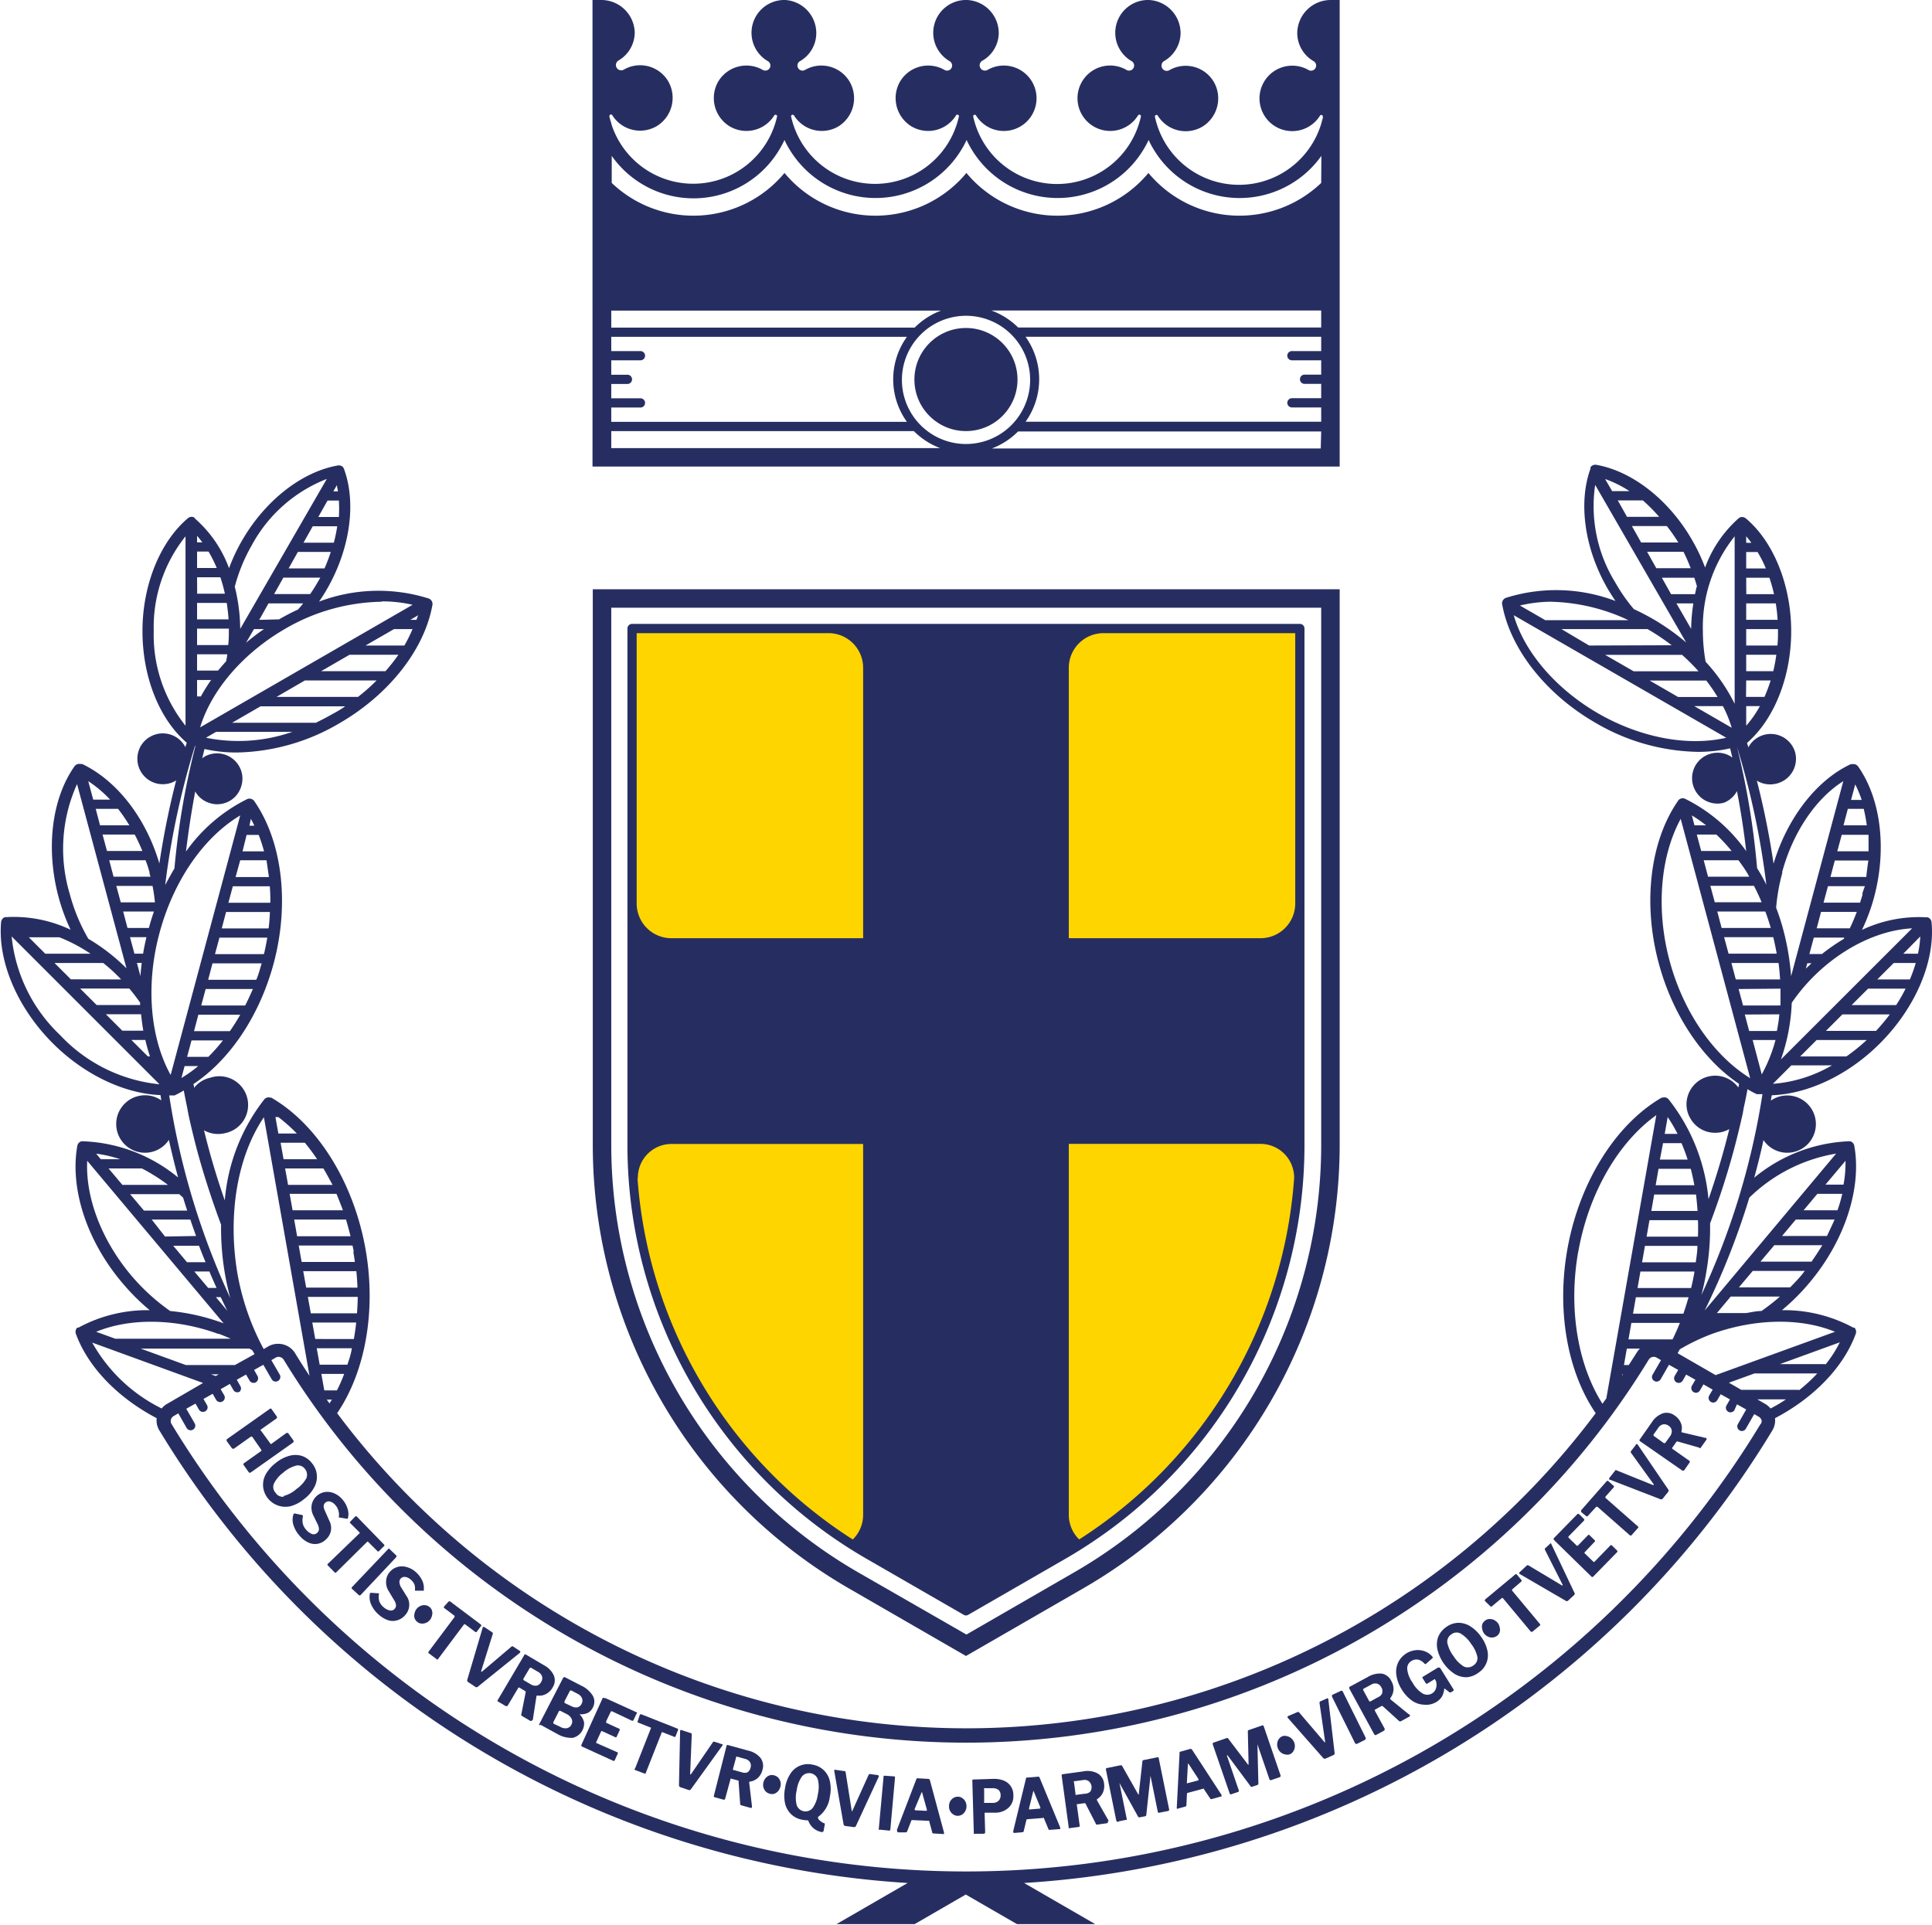<svg xmlns="http://www.w3.org/2000/svg" viewBox="0 0 209.11 208.35"><defs><style>.cls-1{fill:#262e61;}.cls-2{fill:#ffd500;}</style></defs><g id="Livello_2" data-name="Livello 2"><g id="brands"><path class="cls-1" d="M27.29,155.5a.1.1,0,0,0-.07,0l-.07,0-1.83,1.3a.2.2,0,0,1-.14,0,.21.21,0,0,1-.12-.1l-.53-.74a.18.18,0,0,1,0-.13.2.2,0,0,1,.09-.1l4.57-3.23c.08-.06.14-.06.19,0l.6.85c0,.07,0,.12-.05.18l-1.67,1.18c-.07.05-.09.11,0,.16l1,1.37c0,.07.1.07.17,0L31,155.1c.08,0,.14,0,.18,0l.6.84c0,.07,0,.13-.05.19l-4.57,3.23c-.1.07-.17.06-.23,0l-.53-.75a.3.3,0,0,1-.06-.14.21.21,0,0,1,.1-.12l1.83-1.3a.1.1,0,0,0,0-.14Z"/><path class="cls-1" d="M28.48,160.92a2.34,2.34,0,0,1,.27-1.32,4,4,0,0,1,1.08-1.24,4,4,0,0,1,1.46-.78,2.45,2.45,0,0,1,1.37,0,2.27,2.27,0,0,1,1.11.8,2.22,2.22,0,0,1,.52,1.25A2.31,2.31,0,0,1,34,161a3.79,3.79,0,0,1-1.08,1.25,3.91,3.91,0,0,1-1.44.77,2.43,2.43,0,0,1-3-2.08Zm2.22,1a3.28,3.28,0,0,0,1.38-.75A3.52,3.52,0,0,0,33.16,160a1,1,0,0,0-.15-1,.92.92,0,0,0-.94-.37,3.41,3.41,0,0,0-1.42.77,3.25,3.25,0,0,0-1,1.18.92.92,0,0,0,.18,1A.9.9,0,0,0,30.7,162Z"/><path class="cls-1" d="M36.61,163.47a1.38,1.38,0,0,0-.32-.57,1.12,1.12,0,0,0-.58-.38.54.54,0,0,0-.5.13q-.32.28-.06.84l.49,1.1a1.74,1.74,0,0,1,.17,1.13,1.69,1.69,0,0,1-.56.93,1.66,1.66,0,0,1-1.87.31,2.63,2.63,0,0,1-.93-.71,3.18,3.18,0,0,1-.69-1.18,1.88,1.88,0,0,1,0-1.15.15.15,0,0,1,.06-.09.21.21,0,0,1,.15,0l.68.14a.23.23,0,0,1,.13.07.16.16,0,0,1,0,.12,1.73,1.73,0,0,0,0,.77,1.48,1.48,0,0,0,.36.65,1.58,1.58,0,0,0,.64.46.54.54,0,0,0,.55-.13.56.56,0,0,0,.19-.35,1.27,1.27,0,0,0-.11-.52L33.9,164a1.85,1.85,0,0,1-.16-1.14,1.74,1.74,0,0,1,1.4-1.36,1.8,1.8,0,0,1,1,.12,2.41,2.41,0,0,1,.9.65,2.77,2.77,0,0,1,.57,1,1.85,1.85,0,0,1,.06,1,.23.23,0,0,1-.05.11.17.17,0,0,1-.1,0l-.77-.13-.07,0a.23.23,0,0,1,0-.14A1.31,1.31,0,0,0,36.61,163.47Z"/><path class="cls-1" d="M38.43,164.16a.13.13,0,0,1,.2,0l2.92,3a.12.12,0,0,1,0,.2l-.53.53a.11.11,0,0,1-.17,0l-1-1a.08.08,0,0,0-.12,0l-3.33,3.29c-.07.07-.14.08-.19,0l-.73-.74c-.05-.05-.05-.11,0-.17L38.87,166s.05,0,.05-.06a.11.11,0,0,0,0-.07l-1-1c-.06-.07-.07-.13,0-.18Z"/><path class="cls-1" d="M42.89,168.36c.06,0,0,.11,0,.18l-3.83,4.07a.27.27,0,0,1-.13.08.23.23,0,0,1-.14-.08l-.67-.62a.14.14,0,0,1,0-.23L42,167.68c.06-.08.13-.09.18,0Z"/><path class="cls-1" d="M44.86,171.51a1.39,1.39,0,0,0-.39-.52,1.12,1.12,0,0,0-.63-.31.58.58,0,0,0-.48.19c-.18.21-.16.49,0,.85l.62,1a1.65,1.65,0,0,1-.13,2.1,1.74,1.74,0,0,1-.84.55,1.64,1.64,0,0,1-1,0,2.86,2.86,0,0,1-1-.59,3.07,3.07,0,0,1-.82-1.08,1.89,1.89,0,0,1-.16-1.15.19.19,0,0,1,0-.09.26.26,0,0,1,.15-.06l.7.05.13,0a.16.16,0,0,1,0,.12,1.7,1.7,0,0,0,.05.77,1.54,1.54,0,0,0,.44.6,1.47,1.47,0,0,0,.69.37.54.54,0,0,0,.54-.19.51.51,0,0,0,.13-.37,1.09,1.09,0,0,0-.17-.5l-.6-1a1.81,1.81,0,0,1-.3-1.12,1.62,1.62,0,0,1,.41-1,1.74,1.74,0,0,1,.8-.52,1.78,1.78,0,0,1,1,0,2.45,2.45,0,0,1,1,.54,2.93,2.93,0,0,1,.69.9,1.92,1.92,0,0,1,.18,1,.34.34,0,0,1,0,.12.12.12,0,0,1-.09,0l-.79,0-.07,0a.61.61,0,0,1,0-.15A1.44,1.44,0,0,0,44.86,171.51Z"/><path class="cls-1" d="M44.87,175.14a.92.92,0,0,1,0-.52,1.16,1.16,0,0,1,.22-.48,1.13,1.13,0,0,1,.43-.32,1,1,0,0,1,.51-.08.91.91,0,0,1,.45.19.78.78,0,0,1,.28.41.88.88,0,0,1,0,.51,1.11,1.11,0,0,1-.22.48,1,1,0,0,1-.43.32,1,1,0,0,1-.51.08.83.83,0,0,1-.45-.19A.88.88,0,0,1,44.87,175.14Z"/><path class="cls-1" d="M48.51,173.39a.18.18,0,0,1,.09-.06.2.2,0,0,1,.11,0l3.33,2.5a.12.12,0,0,1,0,.2l-.44.59a.12.12,0,0,1-.18,0l-1.08-.81s-.08,0-.11,0l-2.81,3.75c-.06.08-.12.1-.19,0l-.83-.62c-.06-.05-.06-.1,0-.18l2.8-3.74a.13.13,0,0,0,0-.07.07.07,0,0,0,0-.06l-1.12-.84a.12.12,0,0,1,0-.18Z"/><path class="cls-1" d="M56.32,178.8a.19.19,0,0,1-.07.11l-4.54,3.66a.21.21,0,0,1-.28,0l-.75-.5a.22.22,0,0,1-.1-.27l1.65-5.58,0-.06a.16.16,0,0,1,.08-.06.17.17,0,0,1,.1,0l.87.58a.15.15,0,0,1,.05.19l-1.25,4s0,.06,0,.07,0,0,.08,0l3.19-2.71a.16.16,0,0,1,.21,0l.68.45A.14.14,0,0,1,56.32,178.8Z"/><path class="cls-1" d="M57.59,186.2a.16.16,0,0,1-.09.07.14.14,0,0,1-.09,0l-.92-.54a.16.16,0,0,1-.06-.21l.46-2.32a.2.2,0,0,0,0-.11.35.35,0,0,0-.11-.09l-.59-.35s0,0-.07,0a.1.1,0,0,0,0,0l-1.13,1.9a.19.19,0,0,1-.11.11.24.24,0,0,1-.15,0l-.79-.47a.12.12,0,0,1-.05-.21l2.85-4.83c0-.09.11-.11.17-.07l1.95,1.15a2.39,2.39,0,0,1,1.09,1.13,1.41,1.41,0,0,1-.15,1.31,1.7,1.7,0,0,1-.75.71,1.51,1.51,0,0,1-.9.14s-.07,0-.09.09l-.39,2.54A.64.64,0,0,1,57.59,186.2Zm.5-3.75a.72.72,0,0,0,.47-.38.76.76,0,0,0,.11-.62.89.89,0,0,0-.41-.48l-.77-.45a.13.13,0,0,0-.11,0s-.05,0-.07.07l-.66,1.11s0,.07,0,.1a.1.1,0,0,0,.05.07l.77.45A.93.93,0,0,0,58.09,182.45Z"/><path class="cls-1" d="M58.36,186.73a.12.12,0,0,1,0-.1l2.58-5a.17.17,0,0,1,.1-.09.11.11,0,0,1,.11,0l1.74.9a2.89,2.89,0,0,1,1.27,1.1,1.32,1.32,0,0,1,0,1.29,1.25,1.25,0,0,1-.54.57,1.71,1.71,0,0,1-.9.14l0,0a0,0,0,0,0,0,0,1.79,1.79,0,0,1,.49.85,1.59,1.59,0,0,1-1.22,1.71,3,3,0,0,1-1.67-.42l-1.83-1A.13.13,0,0,1,58.36,186.73Zm2.3.19a1.07,1.07,0,0,0,.73.13.71.71,0,0,0,.47-.4.69.69,0,0,0,0-.62,1.06,1.06,0,0,0-.48-.48l-.72-.37a.2.2,0,0,0-.11,0s-.05,0-.08.09l-.58,1.13a.21.21,0,0,0,0,.11s0,.05.06.07Zm1.22-2.23a1,1,0,0,0,.61.11.66.66,0,0,0,.45-.37.69.69,0,0,0,.05-.62.93.93,0,0,0-.48-.48l-.66-.35a.26.26,0,0,0-.11,0,.15.15,0,0,0-.08.08l-.56,1.08s0,.09,0,.11,0,.05,0,.07Z"/><path class="cls-1" d="M65.57,183.82l3.32,1.51c.07,0,.08.09,0,.17l-.31.65a.14.14,0,0,1-.2.09l-2.11-1a.12.12,0,0,0-.18.06l-.48,1c0,.09,0,.14,0,.17l1.4.64a.11.11,0,0,1,.06.16l-.32.7a.1.1,0,0,1-.15.06l-1.42-.65a.09.09,0,0,0-.13.05l-.52,1.14a.12.12,0,0,0,0,.08s0,0,0,0l2.26,1c.08,0,.1.09.07.16l-.31.69a.13.13,0,0,1-.19.08l-3.33-1.52a.17.17,0,0,1-.1-.08.21.21,0,0,1,0-.13l2.32-5.1C65.44,183.82,65.5,183.79,65.57,183.82Z"/><path class="cls-1" d="M69.24,185.64s0-.07.08-.08a.11.11,0,0,1,.11,0l3.87,1.53a.12.12,0,0,1,.08.18l-.27.69A.11.11,0,0,1,73,188l-1.27-.5a.07.07,0,0,0-.1,0l-1.72,4.36c0,.09-.09.13-.17.1l-1-.38c-.07,0-.09-.09,0-.17l1.71-4.35a.12.12,0,0,0,0-.08s0,0-.05,0l-1.3-.52c-.08,0-.11-.08-.08-.16Z"/><path class="cls-1" d="M78.2,188.8a.14.14,0,0,1,0,.12l-3.41,4.73a.21.21,0,0,1-.27.09l-.86-.29a.22.22,0,0,1-.17-.23l.12-5.82v-.06a.12.12,0,0,1,.06-.08.12.12,0,0,1,.1,0l1,.33c.08,0,.11.08.1.17L74.7,192s0,.06,0,.06.05,0,.07,0l2.37-3.46a.16.16,0,0,1,.19-.08l.78.26A.12.12,0,0,1,78.2,188.8Z"/><path class="cls-1" d="M81.38,195.59s0,.08-.06.09a.1.1,0,0,1-.09,0l-1-.28a.16.16,0,0,1-.12-.18l-.17-2.36a.11.11,0,0,0,0-.1.17.17,0,0,0-.12-.06l-.67-.18a.06.06,0,0,0-.07,0,.1.1,0,0,0,0,0l-.58,2.13a.16.16,0,0,1-.08.13.19.19,0,0,1-.15,0l-.89-.24a.15.15,0,0,1-.11-.07.24.24,0,0,1,0-.12L78.63,189c0-.1.08-.14.16-.12l2.18.6a2.41,2.41,0,0,1,1.35.8,1.45,1.45,0,0,1,.2,1.31,1.74,1.74,0,0,1-.53.88,1.59,1.59,0,0,1-.84.37s-.06,0-.06.11l.3,2.55S81.39,195.58,81.38,195.59Zm-.51-3.74a.78.78,0,0,0,.36-.5.73.73,0,0,0-.06-.62.83.83,0,0,0-.52-.35l-.86-.24h-.12a.13.13,0,0,0,0,.09l-.34,1.25a.41.41,0,0,0,0,.1s0,0,.07,0l.86.24A1,1,0,0,0,80.87,191.85Z"/><path class="cls-1" d="M82.88,193.91a1.11,1.11,0,0,1-.25-.45,1.06,1.06,0,0,1,0-.53,1.09,1.09,0,0,1,.24-.48,1,1,0,0,1,.43-.29.82.82,0,0,1,.49,0,.92.92,0,0,1,.43.24,1,1,0,0,1,.25.45,1.06,1.06,0,0,1,0,.53,1.35,1.35,0,0,1-.24.48,1.1,1.1,0,0,1-.42.29.83.83,0,0,1-.49,0A1,1,0,0,1,82.88,193.91Z"/><path class="cls-1" d="M85.54,192a2.24,2.24,0,0,1,2.4-1,2.31,2.31,0,0,1,1.22.6,2.29,2.29,0,0,1,.66,1.2,3.82,3.82,0,0,1,0,1.65,3.12,3.12,0,0,1-1.28,2.21s0,0,0,.05,0,.19.18.33a1.57,1.57,0,0,0,.47.3c.07,0,.1.06.08.13l-.12.66a.2.2,0,0,1-.09.15.36.36,0,0,1-.21,0,1.89,1.89,0,0,1-1.36-1.2.08.08,0,0,0-.1-.05,3.73,3.73,0,0,1-.52-.06,2.34,2.34,0,0,1-1.24-.6,2.37,2.37,0,0,1-.66-1.18,4.1,4.1,0,0,1,0-1.64A3.82,3.82,0,0,1,85.54,192Zm.69,3.37a1,1,0,0,0,1.73.32,3.28,3.28,0,0,0,.56-1.48,3.45,3.45,0,0,0,0-1.61,1,1,0,0,0-1.72-.32,3.34,3.34,0,0,0-.57,1.51A3.31,3.31,0,0,0,86.23,195.38Z"/><path class="cls-1" d="M95.1,192.2a.2.2,0,0,1,0,.13l-2.45,5.29a.22.22,0,0,1-.25.14l-.89-.12a.22.22,0,0,1-.21-.2l-1-5.73v-.07a.14.14,0,0,1,0-.08.15.15,0,0,1,.1,0l1,.14c.08,0,.12.06.13.15l.66,4.16s0,.06,0,.06,0,0,.06-.06L94,192.14a.17.17,0,0,1,.18-.12l.81.11A.13.13,0,0,1,95.1,192.2Z"/><path class="cls-1" d="M96.77,192.27c.08,0,.11.06.1.15l-.5,5.56a.26.26,0,0,1-.06.15.3.3,0,0,1-.16,0l-.91-.09a.17.17,0,0,1-.12,0,.17.17,0,0,1,0-.13l.51-5.57c0-.1,0-.15.13-.14Z"/><path class="cls-1" d="M97.09,198.13a.25.25,0,0,1,0-.1l2.08-5.43a.63.63,0,0,1,.07-.12.23.23,0,0,1,.13,0l1.08.06a.22.22,0,0,1,.14.05.31.31,0,0,1,.07.14l1.51,5.6a.28.28,0,0,1,0,.08.17.17,0,0,1,0,.1.08.08,0,0,1-.08,0l-1.06-.06a.12.12,0,0,1-.13-.12l-.32-1.18,0-.07-.06,0L98.72,197a.09.09,0,0,0-.09.08l-.45,1.16a.16.16,0,0,1-.15.09l-.84,0C97.12,198.27,97.09,198.22,97.09,198.13Zm3.16-2.13s.07,0,.07-.06v-.08L99.8,194s0-.05,0-.05,0,0-.05.05L99,195.8a.25.25,0,0,0,0,.07s0,.06.08.07Z"/><path class="cls-1" d="M103.18,196.39a1,1,0,0,1-.35-.38,1,1,0,0,1-.11-.52,1,1,0,0,1,.48-.89.91.91,0,0,1,.48-.13.8.8,0,0,1,.47.15,1,1,0,0,1,.34.38,1.14,1.14,0,0,1,.12.52,1.15,1.15,0,0,1-.14.52,1,1,0,0,1-.35.37.88.88,0,0,1-.47.13A.8.8,0,0,1,103.18,196.39Z"/><path class="cls-1" d="M109.14,195.68a2.08,2.08,0,0,1-1.41.52l-1.08,0c-.06,0-.08,0-.08.09l.06,2c0,.13-.06.19-.18.19l-.93,0c-.06,0-.1,0-.12,0s0-.06,0-.12l-.16-5.6c0-.1,0-.15.11-.15l2.17-.07a2.85,2.85,0,0,1,1.08.17,1.65,1.65,0,0,1,1.08,1.61A1.66,1.66,0,0,1,109.14,195.68Zm-1.06-1.94a1,1,0,0,0-.65-.19l-.8,0a.23.23,0,0,0-.11,0,.16.16,0,0,0,0,.11l0,1.36a.17.17,0,0,0,0,.12s0,0,.08,0l.89,0a.83.83,0,0,0,.6-.24.81.81,0,0,0,.21-.62A.75.75,0,0,0,108.08,193.74Z"/><path class="cls-1" d="M109.67,198.28a.31.31,0,0,1,0-.1l1.37-5.65a.23.23,0,0,1,.06-.13.16.16,0,0,1,.11,0l1.09-.09a.23.23,0,0,1,.14,0,.27.27,0,0,1,.09.12l2.22,5.37a.25.25,0,0,1,0,.07.36.36,0,0,1,0,.11.1.1,0,0,1-.07,0l-1.07.08a.12.12,0,0,1-.14-.1l-.47-1.13a.09.09,0,0,0,0-.06.08.08,0,0,0-.06,0l-1.76.14a.1.1,0,0,0-.09.09l-.29,1.21a.16.16,0,0,1-.15.11l-.83.07C109.72,198.41,109.68,198.37,109.67,198.28Zm2.86-2.52s.07,0,.07-.07,0-.06,0-.07l-.75-1.81s0-.05,0-.05,0,0,0,.06l-.47,1.9a.23.23,0,0,0,0,.07c0,.05,0,.07.08.06Z"/><path class="cls-1" d="M119.9,197.18a.18.18,0,0,1,0,.11.09.09,0,0,1-.08.05l-1.05.15c-.08,0-.14,0-.18-.13l-1.08-2.1s0-.07-.07-.08h-.14l-.68.1a.09.09,0,0,0-.07,0,.15.15,0,0,0,0,.07l.3,2.18a.2.2,0,0,1,0,.16.23.23,0,0,1-.14.06l-.91.12a.17.17,0,0,1-.13,0,.16.16,0,0,1,0-.11l-.76-5.56c0-.1,0-.15.09-.16l2.25-.31a2.31,2.31,0,0,1,1.55.22,1.42,1.42,0,0,1,.7,1.12,1.73,1.73,0,0,1-.15,1,1.55,1.55,0,0,1-.62.67s0,.06,0,.12l1.27,2.23S119.89,197.17,119.9,197.18ZM118,193.93a.86.86,0,0,0-.16-1.14.79.79,0,0,0-.62-.12l-.88.12a.12.12,0,0,0-.1,0,.1.1,0,0,0,0,.1l.17,1.28a.19.19,0,0,0,0,.1.07.07,0,0,0,.08,0l.89-.12A.92.92,0,0,0,118,193.93Z"/><path class="cls-1" d="M120.87,197.14a.23.23,0,0,1-.06-.13l-1.11-5.47c0-.1,0-.16.1-.17l1.47-.3h.11a.15.15,0,0,1,.08.08l1.73,3.06s0,.06.07,0,0,0,0-.07l.38-3.42q0-.18.12-.21l1.53-.31c.07,0,.11,0,.13.12l1.11,5.47a.26.26,0,0,1,0,.16.18.18,0,0,1-.12.07l-.92.18a.18.18,0,0,1-.13,0,.23.23,0,0,1-.05-.11l-.79-3.9s0,0,0,0a.15.15,0,0,0,0,.07l-.45,4.17a.16.16,0,0,1-.13.16l-.59.11a.15.15,0,0,1-.18-.09l-2-3.61s0-.06,0-.06,0,0,0,.08l.78,3.84a.24.24,0,0,1,0,.12.19.19,0,0,1-.1,0l-.73.15A.17.17,0,0,1,120.87,197.14Z"/><path class="cls-1" d="M127.37,195.7a.22.22,0,0,1,0-.1l.3-5.81a.23.23,0,0,1,0-.13.18.18,0,0,1,.11-.07l1-.28a.2.2,0,0,1,.15,0,.26.26,0,0,1,.11.1l3.17,4.86a.13.13,0,0,1,0,.07.22.22,0,0,1,0,.11.07.07,0,0,1-.07,0l-1,.28a.13.13,0,0,1-.16-.07l-.67-1a.1.1,0,0,0,0-.06h-.06l-1.71.46a.1.1,0,0,0-.07.1l-.06,1.24a.15.15,0,0,1-.12.14l-.8.22C127.44,195.82,127.39,195.78,127.37,195.7Zm2.34-3a.06.06,0,0,0,0-.08l0-.07-1.07-1.64s0,0-.07,0,0,0,0,.06l-.11,2V193a.07.07,0,0,0,.1,0Z"/><path class="cls-1" d="M133.16,194.2a.18.18,0,0,1-.08-.12l-1.82-5.28c0-.09,0-.15.07-.18l1.42-.49a.17.17,0,0,1,.12,0s.06,0,.08.07l2.13,2.8a.08.08,0,0,0,.06,0s0,0,0-.08l-.08-3.44c0-.12,0-.2.09-.22l1.48-.51c.07,0,.12,0,.15.1l1.81,5.28a.16.16,0,0,1,0,.15.19.19,0,0,1-.12.09l-.88.3a.2.2,0,0,1-.13,0,.26.26,0,0,1-.07-.11l-1.29-3.75s0-.05,0-.05,0,0,0,.07l.1,4.2a.16.16,0,0,1-.1.17l-.57.19a.14.14,0,0,1-.19-.07l-2.47-3.32s0-.05-.06,0,0,0,0,.07l1.27,3.71a.17.17,0,0,1,0,.12.17.17,0,0,1-.09.06l-.7.24A.17.17,0,0,1,133.16,194.2Z"/><path class="cls-1" d="M139.08,189.89a1,1,0,0,1-.46-.22,1.14,1.14,0,0,1-.31-.44,1.07,1.07,0,0,1-.07-.53.91.91,0,0,1,.18-.48.83.83,0,0,1,.39-.3.82.82,0,0,1,.49,0,1,1,0,0,1,.46.23,1.13,1.13,0,0,1,.31.43,1.07,1.07,0,0,1,.07.53,1,1,0,0,1-.18.48.85.85,0,0,1-.38.3A.94.94,0,0,1,139.08,189.89Z"/><path class="cls-1" d="M143.71,183.81a.17.17,0,0,1,.06.12l.68,5.79a.21.21,0,0,1-.14.25l-.82.37a.24.24,0,0,1-.28-.06l-3.85-4.37,0,0a.17.17,0,0,1,0-.1.1.1,0,0,1,.07-.07l1-.43a.17.17,0,0,1,.2.06l2.73,3.2a.07.07,0,0,0,.06,0,.13.13,0,0,0,0-.08l-.6-4.15a.17.17,0,0,1,.09-.19l.75-.33A.13.13,0,0,1,143.71,183.81Z"/><path class="cls-1" d="M145.16,183c.07,0,.13,0,.17.08l2.48,5a.24.24,0,0,1,0,.15.26.26,0,0,1-.12.11l-.82.41a.21.21,0,0,1-.13,0,.3.3,0,0,1-.09-.1l-2.48-5c0-.09,0-.15,0-.19Z"/><path class="cls-1" d="M152.59,185.59a.14.14,0,0,1,0,.11s0,.06,0,.07l-.94.52a.18.18,0,0,1-.21,0l-1.75-1.59a.19.19,0,0,0-.1-.05.34.34,0,0,0-.14.05l-.6.33a.08.08,0,0,0-.05.05.15.15,0,0,0,0,.07l1.06,1.94a.22.22,0,0,1,0,.15.19.19,0,0,1-.11.11l-.81.44a.14.14,0,0,1-.12,0,.19.19,0,0,1-.09-.09l-2.68-4.92c-.05-.09,0-.15,0-.19l2-1.08a2.49,2.49,0,0,1,1.54-.36,1.44,1.44,0,0,1,1,.8,1.66,1.66,0,0,1,.23,1,1.57,1.57,0,0,1-.34.85s0,.07,0,.12l2,1.63Zm-3-2.35a.7.7,0,0,0-.08-.6.74.74,0,0,0-.48-.41.84.84,0,0,0-.62.11l-.78.42s-.08.05-.08.08a.13.13,0,0,0,0,.1l.62,1.14a.19.19,0,0,0,.07.08.12.12,0,0,0,.08,0l.78-.43A.9.9,0,0,0,149.62,183.24Z"/><path class="cls-1" d="M154.09,184.51a2.42,2.42,0,0,1-1.28-.45,4.07,4.07,0,0,1-1.09-1.19,3.91,3.91,0,0,1-.58-1.54,2.4,2.4,0,0,1,.18-1.37,2.4,2.4,0,0,1,1.91-1.35,2.13,2.13,0,0,1,1,.13,1.89,1.89,0,0,1,.75.51.35.35,0,0,1,.07.09.09.09,0,0,1,0,.13l-.73.64a.09.09,0,0,1-.08,0l-.08-.06a1.31,1.31,0,0,0-.65-.41,1,1,0,0,0-.74.14.92.92,0,0,0-.46.86,3,3,0,0,0,.57,1.47,3.14,3.14,0,0,0,1.1,1.19,1,1,0,0,0,1,0,.94.94,0,0,0,.45-.58,1.26,1.26,0,0,0,0-.74l-.11-.2a.08.08,0,0,0,0,0c0-.05-.06-.05-.1,0l-.75.46a.1.1,0,0,1-.09,0s0,0-.08-.08l-.31-.5a.1.1,0,0,1,0-.16l1.64-1a.21.21,0,0,1,.16,0,.18.18,0,0,1,.12.09l1.42,2.28a.1.1,0,0,1,0,.09s0,0-.05.07l-.2.12a.18.18,0,0,1-.22,0l-.48-.37s-.06,0-.06,0a2.37,2.37,0,0,1-.22.8,1.84,1.84,0,0,1-.67.66A2.17,2.17,0,0,1,154.09,184.51Z"/><path class="cls-1" d="M158.74,181.54a2.42,2.42,0,0,1-1.3-.36,4.37,4.37,0,0,1-1.86-2.65,2.42,2.42,0,0,1,.09-1.37,2.39,2.39,0,0,1,.87-1.06,2.31,2.31,0,0,1,1.28-.45,2.4,2.4,0,0,1,1.31.37,4.07,4.07,0,0,1,1.19,1.16,3.88,3.88,0,0,1,.67,1.48,2.26,2.26,0,0,1-1,2.41A2.4,2.4,0,0,1,158.74,181.54Zm1.17-2.17a3.42,3.42,0,0,0-.67-1.42,3.47,3.47,0,0,0-1.15-1.14.9.9,0,0,0-1,.09.93.93,0,0,0-.44.91,3.73,3.73,0,0,0,.69,1.47,3.38,3.38,0,0,0,1.12,1.11,1,1,0,0,0,1-.12A.94.94,0,0,0,159.91,179.37Z"/><path class="cls-1" d="M161.57,177.24a1,1,0,0,1-.51-.09,1.21,1.21,0,0,1-.42-.33,1.13,1.13,0,0,1-.21-.49,1,1,0,0,1,0-.51.81.81,0,0,1,.3-.4.75.75,0,0,1,.45-.18,1.13,1.13,0,0,1,.51.09,1.34,1.34,0,0,1,.42.33,1.13,1.13,0,0,1,.21.49,1,1,0,0,1,0,.51.85.85,0,0,1-.29.4A1,1,0,0,1,161.57,177.24Z"/><path class="cls-1" d="M160.72,173.29a.13.13,0,0,1,0-.1.21.21,0,0,1,.06-.1l3.2-2.66a.13.13,0,0,1,.2,0l.48.57q.07.09,0,.18l-1,.86s0,.07,0,.12l3,3.6c.06.07.07.14,0,.19l-.8.66c0,.05-.11,0-.17,0l-3-3.6-.07-.05-.06,0-1.07.89c-.08.06-.14.06-.19,0Z"/><path class="cls-1" d="M167.8,167a.13.13,0,0,1,.09.09l2.5,5.27a.2.2,0,0,1,0,.27l-.67.62a.21.21,0,0,1-.28,0l-5-2.91,0,0a.1.1,0,0,1,0-.09.14.14,0,0,1,.05-.09l.76-.71a.17.17,0,0,1,.21,0l3.61,2.16s.05,0,.06,0,0,0,0-.08l-1.89-3.74a.16.16,0,0,1,0-.21l.6-.55A.08.08,0,0,1,167.8,167Z"/><path class="cls-1" d="M168.18,166.49l2.55-2.61c.05-.06.11,0,.18,0l.51.51c.08.08.08.15,0,.22l-1.62,1.66a.12.12,0,0,0,0,.19l.83.81a.11.11,0,0,0,.17,0l1.07-1.1a.11.11,0,0,1,.18,0l.55.54a.1.1,0,0,1,0,.16L171.53,168a.09.09,0,0,0,0,.14l.9.87.07.05.06,0,1.73-1.78a.12.12,0,0,1,.18,0l.54.53a.13.13,0,0,1,0,.21l-2.55,2.61a.14.14,0,0,1-.23,0l-4-3.91C168.14,166.61,168.13,166.55,168.18,166.49Z"/><path class="cls-1" d="M171.14,163.66a.14.14,0,0,1,0-.1.13.13,0,0,1,0-.1l2.75-3.13a.14.14,0,0,1,.21,0l.55.49q.09.08,0,.18l-.89,1s0,.08,0,.12l3.51,3.09c.07.07.08.13,0,.19l-.69.78c0,.06-.1,0-.17,0l-3.51-3.09a.11.11,0,0,0-.07,0s0,0-.06,0l-.92,1a.12.12,0,0,1-.18,0Z"/><path class="cls-1" d="M177.16,156.3a.15.15,0,0,1,.11.08l3.28,4.82a.21.21,0,0,1,0,.28l-.57.71a.23.23,0,0,1-.27.08l-5.43-2.1-.06,0a.1.1,0,0,1-.05-.08.17.17,0,0,1,0-.1l.65-.82c0-.06.11-.07.2,0l3.9,1.57s.06,0,.07,0,0,0,0-.08l-2.45-3.4a.17.17,0,0,1,0-.21l.5-.64A.13.13,0,0,1,177.16,156.3Z"/><path class="cls-1" d="M184.64,155.63a.13.13,0,0,1,.07.09.15.15,0,0,1,0,.09l-.62.87c0,.07-.11.09-.21,0l-2.27-.65a.14.14,0,0,0-.11,0s-.06,0-.1.1l-.4.56a.08.08,0,0,0,0,.07.1.1,0,0,0,0,.05l1.8,1.27c.06,0,.09.08.09.13a.17.17,0,0,1-.05.14l-.53.76s-.06.07-.1.07a.19.19,0,0,1-.11,0L177.52,156c-.08-.06-.1-.12-.05-.18l1.3-1.85a2.38,2.38,0,0,1,1.22-1,1.44,1.44,0,0,1,1.29.26,1.71,1.71,0,0,1,.65.8,1.43,1.43,0,0,1,.06.91c0,.05,0,.08.08.1l2.5.59Zm-3.7-.8a.72.72,0,0,0-.34-.51.78.78,0,0,0-.6-.15.8.8,0,0,0-.51.37l-.52.73a.19.19,0,0,0,0,.1.13.13,0,0,0,.07.08l1.05.75a.16.16,0,0,0,.1,0s0,0,.07-.05l.52-.72A.91.91,0,0,0,180.94,154.83Z"/><path class="cls-1" d="M143,65.78V124a53.41,53.41,0,0,1-26.64,46.13l-11.76,6.79L92.8,170.14A53.41,53.41,0,0,1,66.16,124V65.78H143m2-2H64.16V124A55.44,55.44,0,0,0,91.8,171.88l12.75,7.36,12.76-7.36A55.44,55.44,0,0,0,145,124V63.78Z"/><path class="cls-2" d="M115.18,168.19l-10.63,6.14-10.63-6.14A51,51,0,0,1,68.41,124V68h72.28v56A51,51,0,0,1,115.18,168.19Z"/><path class="cls-1" d="M140.69,67.53H68.41a.5.5,0,0,0-.5.5v56a51.68,51.68,0,0,0,25.76,44.62l10.63,6.13a.47.47,0,0,0,.25.07.43.43,0,0,0,.25-.07l10.63-6.13A51.68,51.68,0,0,0,141.19,124V68A.5.5,0,0,0,140.69,67.53Zm-.5,30.27a3.76,3.76,0,0,1-3.75,3.75H115.68V72.28a3.76,3.76,0,0,1,3.75-3.75h20.76ZM68.91,68.53H89.67a3.75,3.75,0,0,1,3.75,3.75v29.27H72.66a3.76,3.76,0,0,1-3.75-3.75Zm.13,59a3.64,3.64,0,0,1,3.62-3.71H93.42v40.13a3.73,3.73,0,0,1-1.12,2.68A50.69,50.69,0,0,1,69,127.52Zm47.77,39.1a3.74,3.74,0,0,1-1.13-2.68V123.81h20.76a3.65,3.65,0,0,1,3.63,3.71A50.71,50.71,0,0,1,116.81,166.62Z"/><path class="cls-1" d="M203.47,112.94c3.83-3.83,6-8.86,5.59-13.12a.62.62,0,0,0-.41-.53h0l-.12,0h0a14.4,14.4,0,0,0-7,1.36,20.35,20.35,0,0,0,1.31-3.53c1.4-5.23.74-10.65-1.72-14.15a.63.63,0,0,0-.62-.26l-.1,0h-.08c-3.71,1.73-6.87,5.82-8.36,10.77a87.62,87.62,0,0,0-1.81-9l.06.05a2.71,2.71,0,0,0,1.37.37,3,3,0,0,0,.72-.09,2.76,2.76,0,0,0,2-3.37,2.75,2.75,0,0,0-5-.67.75.75,0,0,0-.06.13l-.15-.49c2.95-2.55,4.78-7.17,4.78-12.09s-1.88-9.68-4.91-12.21a.63.63,0,0,0-.67-.09l-.1.07,0,0h0a13.14,13.14,0,0,0-3.64,5.34,19.35,19.35,0,0,0-1.42-3c-2.49-4.33-6.47-7.44-10.36-8.12a.63.63,0,0,0-.62.26l0,.06a.19.19,0,0,0,0,.08v0h0c-1.35,3.71-.64,8.7,1.85,13,.27.46.56.91.85,1.34a18.11,18.11,0,0,0-11.86-.34.63.63,0,0,0-.41.54.25.25,0,0,0,0,.12s0,0,0,0h0c.85,4.83,4.72,9.76,10.1,12.86a22.64,22.64,0,0,0,11.11,3.15,15.64,15.64,0,0,0,3.47-.38l.24,1-.23-.16a2.7,2.7,0,0,0-2.08-.27,2.74,2.74,0,0,0-1.68,1.28,2.76,2.76,0,0,0,1,3.76,2.82,2.82,0,0,0,1.37.37,2.55,2.55,0,0,0,.72-.1A2.72,2.72,0,0,0,188,85.63h0q.63,3.24,1,6.5a17.73,17.73,0,0,0-6.61-5.67.61.61,0,0,0-.66.09l0,0a.24.24,0,0,0-.08.09h0c-3.05,4.36-3.87,11.1-2.12,17.6,1.5,5.61,4.74,10.42,8.69,13.07,0,.14-.05.27-.07.4a3.1,3.1,0,0,0-5.5,1,3,3,0,0,0,.31,2.35,3.08,3.08,0,0,0,1.88,1.45,3.21,3.21,0,0,0,.81.1,3.08,3.08,0,0,0,1.52-.4c-.63,2.56-1.39,5.1-2.25,7.59A20.43,20.43,0,0,0,180.61,119a.6.6,0,0,0-.64-.2h0l-.11,0h0c-5,2.9-8.94,9.19-10.22,16.44-1.17,6.62,0,13.23,3.07,17.72a85.06,85.06,0,0,1-136.22,0c3.06-4.49,4.24-11.1,3.08-17.72-1.28-7.25-5.19-13.54-10.22-16.44h0l-.11,0h0a.61.61,0,0,0-.64.2,20.42,20.42,0,0,0-4.27,10.93c-.87-2.49-1.62-5-2.25-7.59a3.08,3.08,0,0,0,1.52.4,3.19,3.19,0,0,0,.8-.1,3.11,3.11,0,1,0-1.61-6A3.09,3.09,0,0,0,21,117.75c0-.13,0-.26-.08-.4,4-2.65,7.19-7.46,8.7-13.07,1.74-6.5.93-13.24-2.12-17.6h0a.38.38,0,0,0-.09-.09l0,0a.63.63,0,0,0-.67-.09,17.73,17.73,0,0,0-6.61,5.67c.26-2.17.59-4.34,1-6.5h0a2.7,2.7,0,0,0,1.67,1.28,2.44,2.44,0,0,0,.71.1,2.76,2.76,0,0,0,1.37-.37A2.72,2.72,0,0,0,26.14,85a2.69,2.69,0,0,0-.27-2.09,2.76,2.76,0,0,0-3.76-1l-.22.16c.07-.31.16-.63.24-1a15.61,15.61,0,0,0,3.46.38,22.64,22.64,0,0,0,11.12-3.15c5.38-3.1,9.25-8,10.1-12.86h0v0s0-.08,0-.12a.63.63,0,0,0-.41-.54,18.14,18.14,0,0,0-11.87.34c.3-.43.59-.88.85-1.34,2.5-4.32,3.21-9.31,1.86-13h0v0s0-.07-.05-.08,0,0,0-.06a.63.63,0,0,0-.62-.26c-3.9.68-7.87,3.79-10.37,8.12a19.29,19.29,0,0,0-1.41,3,13.16,13.16,0,0,0-3.65-5.34h0l0,0L21,56a.61.61,0,0,0-.66.09c-3,2.53-4.92,7.21-4.92,12.21s1.83,9.54,4.79,12.09l-.15.49L20,80.75a2.75,2.75,0,0,0-3.76-1,2.7,2.7,0,0,0-1.28,1.67,2.76,2.76,0,0,0,1.95,3.37,2.82,2.82,0,0,0,.71.09A2.66,2.66,0,0,0,19,84.51s0,0,.07-.05a87.66,87.66,0,0,0-1.82,9c-1.48-5-4.64-9-8.36-10.77H8.78l-.1,0a.63.63,0,0,0-.62.26c-2.47,3.5-3.12,8.92-1.72,14.15a21.17,21.17,0,0,0,1.3,3.53,14.36,14.36,0,0,0-7-1.36h0l-.11,0h0a.63.63,0,0,0-.41.53c-.38,4.26,1.76,9.29,5.59,13.12,3.4,3.4,7.75,5.46,11.66,5.61l.09.57a3.06,3.06,0,0,0-1.76-.55,3.11,3.11,0,1,0,2.58,4.83c.3,1.36.63,2.72,1,4.07A17.14,17.14,0,0,0,9,123.53H8.83a.61.61,0,0,0-.46.49c-.82,4.59,1,10.26,4.83,14.79a23.26,23.26,0,0,0,3,3,15.66,15.66,0,0,0-7.71,1.89h0l-.06,0-.07,0a.65.65,0,0,0-.15.66c1.31,3.61,4.55,6.94,8.75,9.14a2.05,2.05,0,0,0,.28,1.31,102,102,0,0,0,81,49l-7.7,4.45H99l5.53-3.2,5.54,3.2h8.47l-7.7-4.45a102,102,0,0,0,81-49,2.12,2.12,0,0,0,.28-1.31c4.2-2.2,7.43-5.53,8.74-9.14a.63.63,0,0,0-.15-.66l-.07,0-.05,0h0a15.73,15.73,0,0,0-7.72-1.89,23.26,23.26,0,0,0,3-3c3.8-4.53,5.65-10.2,4.83-14.79a.61.61,0,0,0-.45-.49h-.18a17.17,17.17,0,0,0-10.2,3.94c.37-1.35.71-2.71,1-4.07a3.1,3.1,0,1,0,.81-4.28c0-.19.06-.38.09-.57C195.73,118.4,200.07,116.34,203.47,112.94ZM189,58.05c.2.22.38.46.56.7H189Zm0,1.7h1.23a12.9,12.9,0,0,1,.9,1.78H189Zm0,2.78h2.51a16.63,16.63,0,0,1,.5,1.78h-3Zm0,2.78h3.2a17.3,17.3,0,0,1,.2,1.78H189Zm0,2.78h3.44v.21c0,.53,0,1-.06,1.57H189Zm0,2.78h3.26a17,17,0,0,1-.33,1.78H189Zm0,2.78h2.65a18.73,18.73,0,0,1-.67,1.78h-2Zm0,2.78h1.48A11.76,11.76,0,0,1,189,78.55ZM20.08,78.55A15.73,15.73,0,0,1,16.64,68.3a15.73,15.73,0,0,1,3.44-10.25Zm171.81,38.76,2-2h4.39A14.83,14.83,0,0,1,191.89,117.31Zm.82-10.3c0,.62,0,1.22,0,1.82a.65.65,0,0,0-.2,0h-3.85l-.48-1.78Zm-4.84-1-.47-1.78h5.1c.08.6.13,1.19.17,1.78Zm4.6,3.78.12,0a17.74,17.74,0,0,1-.27,1.8h-3l-.47-1.78Zm7.37,4.56h-5l1.78-1.78h5.42A20.26,20.26,0,0,1,199.84,114.35Zm3.21-2.77h-5.42l1.78-1.78h5.13A20.78,20.78,0,0,1,203.05,111.58Zm2.18-2.79h-4.82l1.78-1.78h4.06A17.69,17.69,0,0,1,205.23,108.79Zm1.49-2.78h-3.53l1.78-1.78h2.38A15.77,15.77,0,0,1,206.72,106Zm1.12-4.65a11.17,11.17,0,0,1-.25,1.87H206Zm-.88-.88-14.2,14.19a20.78,20.78,0,0,0,1.17-6.13,19.74,19.74,0,0,1,2.33-2.81C199.41,102.58,203.39,100.65,207,100.48Zm-7.33,1-.09.16a20.85,20.85,0,0,0-2.34,1.62h-1.36l.48-1.78Zm-3-1,.47-1.78h3.87c-.23.61-.48,1.21-.76,1.78Zm-.56,3.78-.61.58.15-.58Zm5.53-7.47c-.08.31-.18.61-.28.91h-3.95l.48-1.78h4Q201.68,96.33,201.56,96.76Zm.4-1.87h-3.88l.47-1.78h3.63C202.14,93.7,202.06,94.29,202,94.89Zm.28-2.78h-3.42l.48-1.78h2.9C202.24,90.91,202.25,91.51,202.24,92.11Zm-1.48-7.24a12.61,12.61,0,0,1,.7,1.68h-1.15ZM200,87.55h1.72a16.49,16.49,0,0,1,.33,1.78h-2.52Zm-7.12,6.89c1.15-4.3,3.63-8,6.63-9.89l-5.65,21.11a27.46,27.46,0,0,0-.84-5,24.2,24.2,0,0,0-.78-2.41A20.26,20.26,0,0,1,192.92,94.44Zm-.95,7c.14.59.27,1.19.37,1.78h-5.21l-.48-1.78Zm-5.59-1-.47-1.78h5.2c.22.58.41,1.18.59,1.78Zm-.74-2.78-.48-1.78h4.72c.3.58.58,1.17.83,1.78Zm-8.78-25-3.09-1.78h8.33a21.35,21.35,0,0,1,1.78,1.78Zm7.86,1a18.16,18.16,0,0,1,1.22,1.78h-4.27l-3.08-1.78ZM172,69.87,169,68.09h9.27l.05,0a23.75,23.75,0,0,1,2.61,1.75Zm9.45-4.56h1.83a19.26,19.26,0,0,0-.24,2.76Zm2.19-1.81q-.1.41-.18.81h-2.59l-1-1.78h3.51C183.49,62.85,183.59,63.18,183.68,63.5Zm-.65-2h-3.72l-1-1.78h3.94A18.8,18.8,0,0,1,183,61.53Zm-1.36-2.78h-4l-1-1.78h3.78A18.62,18.62,0,0,1,181.67,58.75Zm-2-2.78H176.1l-1-1.78h2.71A18.16,18.16,0,0,1,179.63,56Zm-3.22-2.78h-1.92l-.76-1.31A11.85,11.85,0,0,1,176.41,53.19Zm-3.76-.68,9.85,17.06A24.56,24.56,0,0,0,178.91,67c-.68-.39-1.37-.75-2.07-1.07a18.28,18.28,0,0,1-2-2.87A15.72,15.72,0,0,1,172.65,52.51ZM167.8,65.13a20.74,20.74,0,0,1,8.46,2h-9l-2.75-1.59A14.88,14.88,0,0,1,167.8,65.13ZM173,77.23c-4.55-2.63-8-6.61-9.16-10.64l23,13.26C182.72,80.81,177.58,79.86,173,77.23Zm10.38-.8h3.1a12.91,12.91,0,0,1,.95,2.34Zm4.37-.25a19.21,19.21,0,0,0-3.14-4.55,19.18,19.18,0,0,1-.3-3.33,15.73,15.73,0,0,1,3.44-10.25Zm.19,4.64.06,0a86.22,86.22,0,0,1,3.18,14.94c-.3-.61-.63-1.21-1-1.79A85,85,0,0,0,188,80.82Zm1.37,14.07h-4.44l-.47-1.78h3.76C188.59,93.68,189,94.27,189.33,94.89Zm-1.91-2.78h-3.27l-.48-1.78h2.12A18.51,18.51,0,0,1,187.42,92.11Zm-2.77-2.78H183.4l-.28-1.07A13.65,13.65,0,0,1,184.65,89.33ZM180.71,104c-1.5-5.59-1-11.32,1.2-15.37l7.52,28.07C185.48,114.27,182.2,109.55,180.71,104Zm3.07,29.85h-5.56l.31-1.78h5.25C183.8,132.62,183.8,133.21,183.78,133.81Zm-7.52,11.12.31-1.78h5.25c-.24.61-.51,1.21-.79,1.78Zm1.24,1a2,2,0,0,0-.36.45c-.28.45-.57.89-.85,1.33h-.52l.31-1.78Zm-.75-3.78.31-1.78h5.7c-.17.61-.36,1.2-.56,1.78Zm.49-2.78.31-1.78h5.84s0,.07,0,.1c-.1.57-.22,1.13-.35,1.68Zm.49-2.78.31-1.78h5.68c0,.59-.1,1.19-.18,1.78Zm6-5.56h-5l.31-1.78h4.53C183.63,129.84,183.69,130.43,183.73,131Zm-3.23-10.16a15.52,15.52,0,0,1,1.07,1.82h-1.39Zm-.5,2.82h2c.24.58.47,1.17.66,1.78h-3Zm3,2.78c.15.58.28,1.18.39,1.78H179.2l.31-1.78Zm-12.18,9c1.11-6.31,4.3-11.84,8.45-14.81l-5.41,30.66-.42.58C170.75,147.69,169.74,141.6,170.82,135.47Zm4.83,13.24a.57.57,0,0,1-.08.13l0-.13ZM36.47,150.49H35.1l-.32-1.78h2.47A16.79,16.79,0,0,1,36.47,150.49Zm-.55,1c-.08.14-.17.27-.26.41l-.29-.41Zm1.68-3.78h-3l-.32-1.78h3.8C38,146.54,37.79,147.14,37.6,147.71Zm.7-2.78H34.12l-.32-1.78h4.75C38.49,143.76,38.4,144.35,38.3,144.93Zm.34-2.78h-5l-.32-1.78h5.4C38.71,141,38.68,141.57,38.64,142.15Zm0-2.78H33.14l-.32-1.78h5.75C38.63,138.19,38.67,138.78,38.69,139.37Zm-.4-3.9c.06.38.12.75.17,1.12H32.65l-.32-1.78h5.82C38.2,135,38.25,135.25,38.29,135.47Zm-.35-1.66H32.16L31.84,132h5.61C37.63,132.61,37.79,133.21,37.94,133.81ZM37.12,131H31.67l-.32-1.78h5.07C36.67,129.83,36.9,130.42,37.12,131ZM36,128.25H31.18l-.32-1.78H35C35.33,127,35.65,127.64,36,128.25ZM33,123.69a21.58,21.58,0,0,1,1.32,1.78H30.69l-.32-1.78Zm-2.87-2.78a18.27,18.27,0,0,1,2,1.78h-2l-.32-1.78Zm-1.57,0,4.94,28c-.54-.81-1.07-1.63-1.57-2.46a2.15,2.15,0,0,0-1.84-1,2.09,2.09,0,0,0-1.05.28l-.5.29a27.31,27.31,0,0,1-2.85-8.22C24.62,131.37,25.72,125.08,28.6,120.87Zm-3.14,26.84H20.12l-4.89-1.78H27l.31.18.24.42Zm-2.07,1.19-.52-.19h.85Zm-3.72-32.24.35-1.31h1.47A13.9,13.9,0,0,1,19.67,116.66Zm2.92-2.31h-2.3l.48-1.78h3.4A19.45,19.45,0,0,1,22.59,114.35Zm2.32-2.78H21l.47-1.78H26C25.68,110.41,25.3,111,24.91,111.57Zm1.65-2.78H21.78l.48-1.78h5.11C27.12,107.62,26.85,108.21,26.56,108.79Zm1.2-2.78H22.53l.47-1.78h5.32C28.15,104.84,28,105.43,27.76,106Zm.82-2.78H23.27l.48-1.78h5.18C28.84,102,28.72,102.64,28.58,103.23Zm.5-2.78H24l.47-1.78h4.74C29.2,99.26,29.15,99.85,29.08,100.45Zm.18-2.78h-4.5l.48-1.78h4A17.54,17.54,0,0,1,29.26,97.67Zm-.15-2.78H25.5L26,93.11h2.84C28.94,93.69,29,94.28,29.11,94.89Zm-1.92-6.3c.14.24.26.49.38.74H27Zm-.46,1.74H28a16.84,16.84,0,0,1,.58,1.78H26.25ZM22.29,79.85l1.1-.64h8.26A17.7,17.7,0,0,1,22.29,79.85Zm13.79-2.62c-.62.36-1.25.68-1.89,1H25.12l3.08-1.78h9.16C37,76.71,36.52,77,36.08,77.23Zm2.67-1.8H29.93L33,73.65h7.76A20.67,20.67,0,0,1,38.75,75.43Zm3-2.78h-7l3.08-1.78h5.29A19.16,19.16,0,0,1,41.72,72.65Zm2.05-2.78H39.56l3.09-1.78h2A15.84,15.84,0,0,1,43.77,69.87Zm1.31-2.78h-.7l.86-.5C45.19,66.76,45.13,66.92,45.08,67.09Zm-3.78-2a15,15,0,0,1,3.33.37l-23,13.27c1.21-4,4.61-8,9.17-10.65A21.39,21.39,0,0,1,41.3,65.13Zm-12.76,3a24.16,24.16,0,0,0-1.94,1.48l.86-1.48Zm-.51-1,1-1.78h3.75c-.18.23-.36.45-.55.66-.7.32-1.39.68-2.06,1.07l-.09,0Zm6.28-4c-.24.42-.5.82-.77,1.21h-3.9l1-1.78h4Zm.81-1.57H31.24l1-1.78h3.56A17.83,17.83,0,0,1,35.12,61.53Zm1-2.78H32.85l1-1.78H36.5A16.58,16.58,0,0,1,36.13,58.75Zm.32-6.24c0,.22.08.45.11.68h-.5Zm.21,1.68a15.26,15.26,0,0,1,0,1.78H34.45l1-1.78ZM27.26,59a15.71,15.71,0,0,1,8.11-7.16L26,68.07a19.52,19.52,0,0,0-.59-4.57A18.49,18.49,0,0,1,27.26,59Zm-5.93-1c.2.22.38.46.57.7h-.57Zm0,1.7h1.24a14.07,14.07,0,0,1,.89,1.78H21.33Zm0,2.78h2.52a16.61,16.61,0,0,1,.49,1.78h-3Zm0,2.78h3.21c.09.58.16,1.18.2,1.78H21.33Zm0,2.78h3.44c0,.07,0,.14,0,.21,0,.53,0,1-.07,1.57H21.33Zm0,2.78h3.26c0,.25-.07.51-.12.76q-.45.5-.87,1H21.33Zm0,2.78h1.52a18.71,18.71,0,0,0-1.11,1.78h-.41Zm-.24,7.15.06,0A83.87,83.87,0,0,0,18.88,94c-.35.58-.67,1.18-1,1.79A86.24,86.24,0,0,1,21.09,80.8ZM16.77,97.67h-3.7l-.48-1.78h3.92C16.63,96.49,16.71,97.08,16.77,97.67ZM14,107q.63.75,1.17,1.53a2.11,2.11,0,0,0,0,.25H10.46L8.68,107Zm-6.33-1L5.9,104.23h5.27a18.09,18.09,0,0,1,1.67,1.5c.1.09.18.19.27.28Zm6.88-2.78-.48-1.78h1.78c-.14.59-.27,1.19-.36,1.78Zm.79,1c-.06.48-.11,1-.14,1.43l-.38-1.43Zm-.07,5.56c.06.61.14,1.2.24,1.78H13.24l-1.78-1.78Zm.46,2.78c.14.61.31,1.21.5,1.78H16l-1.78-1.78Zm.37-12.12h-2.3l-.47-1.78h3.33C16.46,99.25,16.27,99.85,16.11,100.45Zm.08-6c0,.15.07.3.11.45h-4l-.47-1.78h3.93C15.93,93.55,16.07,94,16.19,94.44Zm-.78-2.33H11.58l-.48-1.78h3.48C14.88,90.9,15.16,91.5,15.41,92.11Zm-2.62-4.56A17.52,17.52,0,0,1,14,89.33H10.83l-.47-1.78Zm-.87-1H10.09l-.54-2A13,13,0,0,1,11.92,86.55ZM7.55,96.76a17,17,0,0,1,.79-11.89l5.35,19.94a20.74,20.74,0,0,0-4.13-3.2A19.74,19.74,0,0,1,7.55,96.76Zm-1.12,4.69a17.62,17.62,0,0,1,3.37,1.78H4.9l-1.78-1.78Zm.09,10.6a17.06,17.06,0,0,1-5.26-10.69l16,16A17.06,17.06,0,0,1,6.52,112.05ZM17.26,101C18.76,95.38,22,90.65,26,88.26l-7.53,28.09C16.23,112.31,15.76,106.56,17.26,101Zm1,17.57h.5l.06,0,.07,0h0a11.26,11.26,0,0,0,1-.54c.13.69.27,1.38.41,2.07a2.83,2.83,0,0,0,.08.4.14.14,0,0,0,0,.06q.42,1.93.93,3.87c.75,2.77,1.63,5.48,2.62,8.13a28.89,28.89,0,0,0,.44,5.45c.15.84.34,1.67.55,2.48A81.24,81.24,0,0,1,18.31,118.54Zm3.28,16.27h0c.23.6.46,1.19.71,1.78H20.24l-1.49-1.78Zm-3.68-1L16.42,132H20.6c.2.6.41,1.19.62,1.78Zm4.8,3.78c.25.6.51,1.19.78,1.78h-.91l-1.5-1.78Zm1.23,2.78c.23.49.47,1,.71,1.47l-1.23-1.47ZM19.4,129.25l.42.38c.14.47.29.93.44,1.4H15.58l-1.5-1.78Zm-1.22-1H13.25l-1.5-1.78h3.61A19.82,19.82,0,0,1,18.18,128.25ZM13,125.47H10.91l-.5-.6A13.82,13.82,0,0,1,13,125.47ZM14.16,138c-3.18-3.8-4.92-8.4-4.72-12.36l14.77,17.6-.15-.06a22.85,22.85,0,0,0-5.64-1.28A22.29,22.29,0,0,1,14.16,138Zm9.47,6.35c.46.17.91.36,1.35.55H12.48l-2.07-.75C14.06,142.64,19,142.69,23.63,144.38Zm-6.15,8.09a17.47,17.47,0,0,1-7.5-7.12l12,4.37L18,152A2.1,2.1,0,0,0,17.48,152.47Zm173.08,1.68a100.56,100.56,0,0,1-172,0,.58.58,0,0,1-.06-.45.6.6,0,0,1,.3-.4l.5-.29.9,1.58a.51.51,0,0,0,.44.25.59.59,0,0,0,.25-.07.5.5,0,0,0,.18-.68l-.91-1.58,1-.56.37.65a.51.51,0,0,0,.44.25.47.47,0,0,0,.25-.07.49.49,0,0,0,.18-.68l-.38-.65,1-.56.37.65a.52.52,0,0,0,.44.25.47.47,0,0,0,.25-.07.49.49,0,0,0,.18-.68l-.38-.65,1-.57.38.66a.5.5,0,0,0,.43.25.59.59,0,0,0,.25-.07A.5.5,0,0,0,26,150l-.37-.66,1-.56.38.65a.5.5,0,0,0,.43.25.54.54,0,0,0,.25-.06.51.51,0,0,0,.18-.69l-.37-.65,1-.56.91,1.57a.5.5,0,0,0,.43.25.45.45,0,0,0,.25-.07.5.5,0,0,0,.19-.68l-.91-1.57.48-.28a.61.61,0,0,1,.3-.08.66.66,0,0,1,.56.32,86.55,86.55,0,0,0,147.73,0,.65.65,0,0,1,.55-.32.68.68,0,0,1,.31.08l.48.28-.91,1.57a.49.49,0,0,0,.18.68.47.47,0,0,0,.25.07.51.51,0,0,0,.44-.25l.9-1.57,1,.56-.38.65a.51.51,0,0,0,.19.69.51.51,0,0,0,.25.06.5.5,0,0,0,.43-.25l.37-.65,1,.56-.38.66a.51.51,0,0,0,.19.68.55.55,0,0,0,.25.07.5.5,0,0,0,.43-.25l.38-.66,1,.57-.38.65a.51.51,0,0,0,.19.68.45.45,0,0,0,.25.07.5.5,0,0,0,.43-.25l.38-.65,1,.56-.37.65a.49.49,0,0,0,.18.68.45.45,0,0,0,.25.07.5.5,0,0,0,.43-.25L188,152l1,.56-.9,1.58a.5.5,0,0,0,.18.68.55.55,0,0,0,.25.07.5.5,0,0,0,.43-.25l.91-1.58.5.29a.68.68,0,0,1,.3.4A.55.55,0,0,1,190.56,154.15Zm1.06-1.69a2.19,2.19,0,0,0-.54-.46l-.88-.51h3.1C192.76,151.84,192.2,152.16,191.62,152.46Zm3.08-2h-6.24l-1.33-.77,2.76-1h6.8A17,17,0,0,1,194.7,150.49Zm2.87-2.78h-4.93l6.49-2.36A13,13,0,0,1,197.57,147.71Zm1.12-3.53-13,4.72-4.11-2.37c.07-.14.16-.28.23-.42a21.86,21.86,0,0,1,3.65-1.73C190.13,142.69,195,142.64,198.69,144.18Zm-12.86-2,1.49-1.78h5.33a22.08,22.08,0,0,1-2,1.56c-.54,0-1.09.13-1.64.22ZM195,138c-.4.47-.82.91-1.24,1.34h-5.55l1.5-1.78h5.63Zm1.1-1.44h-5.56l1.5-1.78h5.2C196.84,135.42,196.46,136,196.05,136.59Zm1.68-2.78h-4.9l1.49-1.78h4.2C198.29,132.63,198,133.22,197.73,133.81Zm1.15-2.78h-3.72l1.49-1.78h2.7A16.7,16.7,0,0,1,198.88,131Zm.65-2.78h-2l2.17-2.58A13.33,13.33,0,0,1,199.53,128.25Zm-.83-3.38-14.24,17a81.52,81.52,0,0,0,4.83-12.21A17.55,17.55,0,0,1,198.7,124.87Zm-14.65,15.51c.22-.81.41-1.64.55-2.48a28.09,28.09,0,0,0,.44-5.45c1-2.65,1.88-5.36,2.62-8.13.34-1.29.65-2.58.94-3.87a.14.14,0,0,1,0-.06,2.79,2.79,0,0,0,.07-.4q.23-1,.42-2.07a11.1,11.1,0,0,0,1,.54h0l.06,0,.06,0h.5A80.53,80.53,0,0,1,184.05,140.38Zm6.6-24-1-3.78h2.47A16.39,16.39,0,0,1,190.65,116.35Z"/><path class="cls-1" d="M144.07,0a3.62,3.62,0,0,0-3.66,3.49,3.51,3.51,0,0,0,1.77,3.13.55.55,0,0,1,.2.75h0a.55.55,0,0,1-.75.21h0a3.54,3.54,0,0,0-4.86,1.35,3.54,3.54,0,0,0,6.1,3.59h0a.16.16,0,0,1,.14-.08.18.18,0,0,1,.17.17v.08c0,.14-.07.28-.1.41s-.07.27-.11.4A9.3,9.3,0,0,1,125,12.62v0a.17.17,0,0,1,.32-.09h0a3.55,3.55,0,0,0,4.85,1.16,3.59,3.59,0,0,0,1.25-4.75,3.53,3.53,0,0,0-4.86-1.34h0a.55.55,0,0,1-.55-1,3.54,3.54,0,0,0,1.77-2.95A3.6,3.6,0,0,0,124.37,0a3.55,3.55,0,0,0-1.89,6.62.55.55,0,0,1,.2.75h0a.55.55,0,0,1-.75.2h0a3.53,3.53,0,0,0-4.86,1.34,3.54,3.54,0,0,0,6.1,3.59h0a.17.17,0,0,1,.32.09,0,0,0,0,1,0,0,9.29,9.29,0,0,1-18.16,0v0a.17.17,0,0,1,.17-.17.17.17,0,0,1,.14.08h0a3.54,3.54,0,1,0,1.24-4.93h0a.55.55,0,1,1-.55-1,3.49,3.49,0,0,0,1.77-2.95A3.59,3.59,0,0,0,104.67,0a3.55,3.55,0,0,0-1.89,6.62.55.55,0,0,1,.2.75h0a.55.55,0,0,1-.75.2h0a3.54,3.54,0,0,0-4.86,1.34,3.59,3.59,0,0,0,1.25,4.75,3.55,3.55,0,0,0,4.85-1.16h0a.17.17,0,0,1,.32.09v0a9.3,9.3,0,0,1-18.17,0v0a.17.17,0,0,1,.17-.17.18.18,0,0,1,.15.08h0a3.54,3.54,0,0,0,4.84,1.16A3.59,3.59,0,0,0,92,8.91a3.55,3.55,0,0,0-4.87-1.34h0a.54.54,0,0,1-.74-.2.53.53,0,0,1,.2-.75,3.51,3.51,0,0,0,1.76-2.95A3.59,3.59,0,0,0,85,0a3.55,3.55,0,0,0-1.89,6.62.55.55,0,0,1,.2.75h0a.56.56,0,0,1-.75.2h0a3.55,3.55,0,0,0-4.87,1.34,3.59,3.59,0,0,0,1.26,4.75,3.55,3.55,0,0,0,4.85-1.16h0a.16.16,0,0,1,.14-.08.17.17,0,0,1,.17.17v0a9.3,9.3,0,0,1-17.93.86c0-.13-.08-.26-.11-.4s-.08-.27-.11-.41v-.08a.18.18,0,0,1,.17-.17.16.16,0,0,1,.14.08h0a3.55,3.55,0,0,0,4.85,1.16,3.59,3.59,0,0,0,1.25-4.75,3.53,3.53,0,0,0-4.86-1.34h0a.55.55,0,1,1-.55-1A3.53,3.53,0,0,0,68.7,3.49,3.62,3.62,0,0,0,65,0h-.87V50.5H145V0ZM66.16,33.62h35.69A7.93,7.93,0,0,0,99,35.46H66.16Zm0,10.49h3.16a.5.5,0,0,0,.5-.5.5.5,0,0,0-.5-.5H66.16V41.56h1.75a.5.5,0,0,0,0-1H66.16V39h3.16a.5.5,0,0,0,0-1H66.16V36.46h32a7.87,7.87,0,0,0,0,9.2H66.16Zm0,4.39V46.66H98.91a8,8,0,0,0,2.84,1.84ZM103.65,48a6.94,6.94,0,1,1,7.79-7.78A6.95,6.95,0,0,1,103.65,48Zm39.3.54H107.36a8,8,0,0,0,2.83-1.84H143ZM143,38h-3.17a.5.5,0,0,0,0,1H143v1.55H141.2a.5.5,0,0,0,0,1H143v1.55h-3.17a.51.51,0,0,0-.5.5.5.5,0,0,0,.5.5H143v1.55H111a7.91,7.91,0,0,0,0-9.2H143Zm0-2.55h-32.8a8,8,0,0,0-2.89-1.84H143Zm0-15.65a12.81,12.81,0,0,1-18.7-1.08,12.8,12.8,0,0,1-19.7,0,12.79,12.79,0,0,1-19.69,0,12.81,12.81,0,0,1-18.7,1.08V16.87a10.82,10.82,0,0,0,18.12-.64h0a11.05,11.05,0,0,0,.58-1.08,9.26,9.26,0,0,0,.58,1.08h0a10.87,10.87,0,0,0,18.55,0h0a9.26,9.26,0,0,0,.58-1.08,9.26,9.26,0,0,0,.58,1.08h0a10.86,10.86,0,0,0,18.54,0h0a9.26,9.26,0,0,0,.58-1.08,9.26,9.26,0,0,0,.58,1.08h0a10.86,10.86,0,0,0,18.12.64Z"/><circle class="cls-1" cx="104.55" cy="41.08" r="5.58"/></g></g></svg>